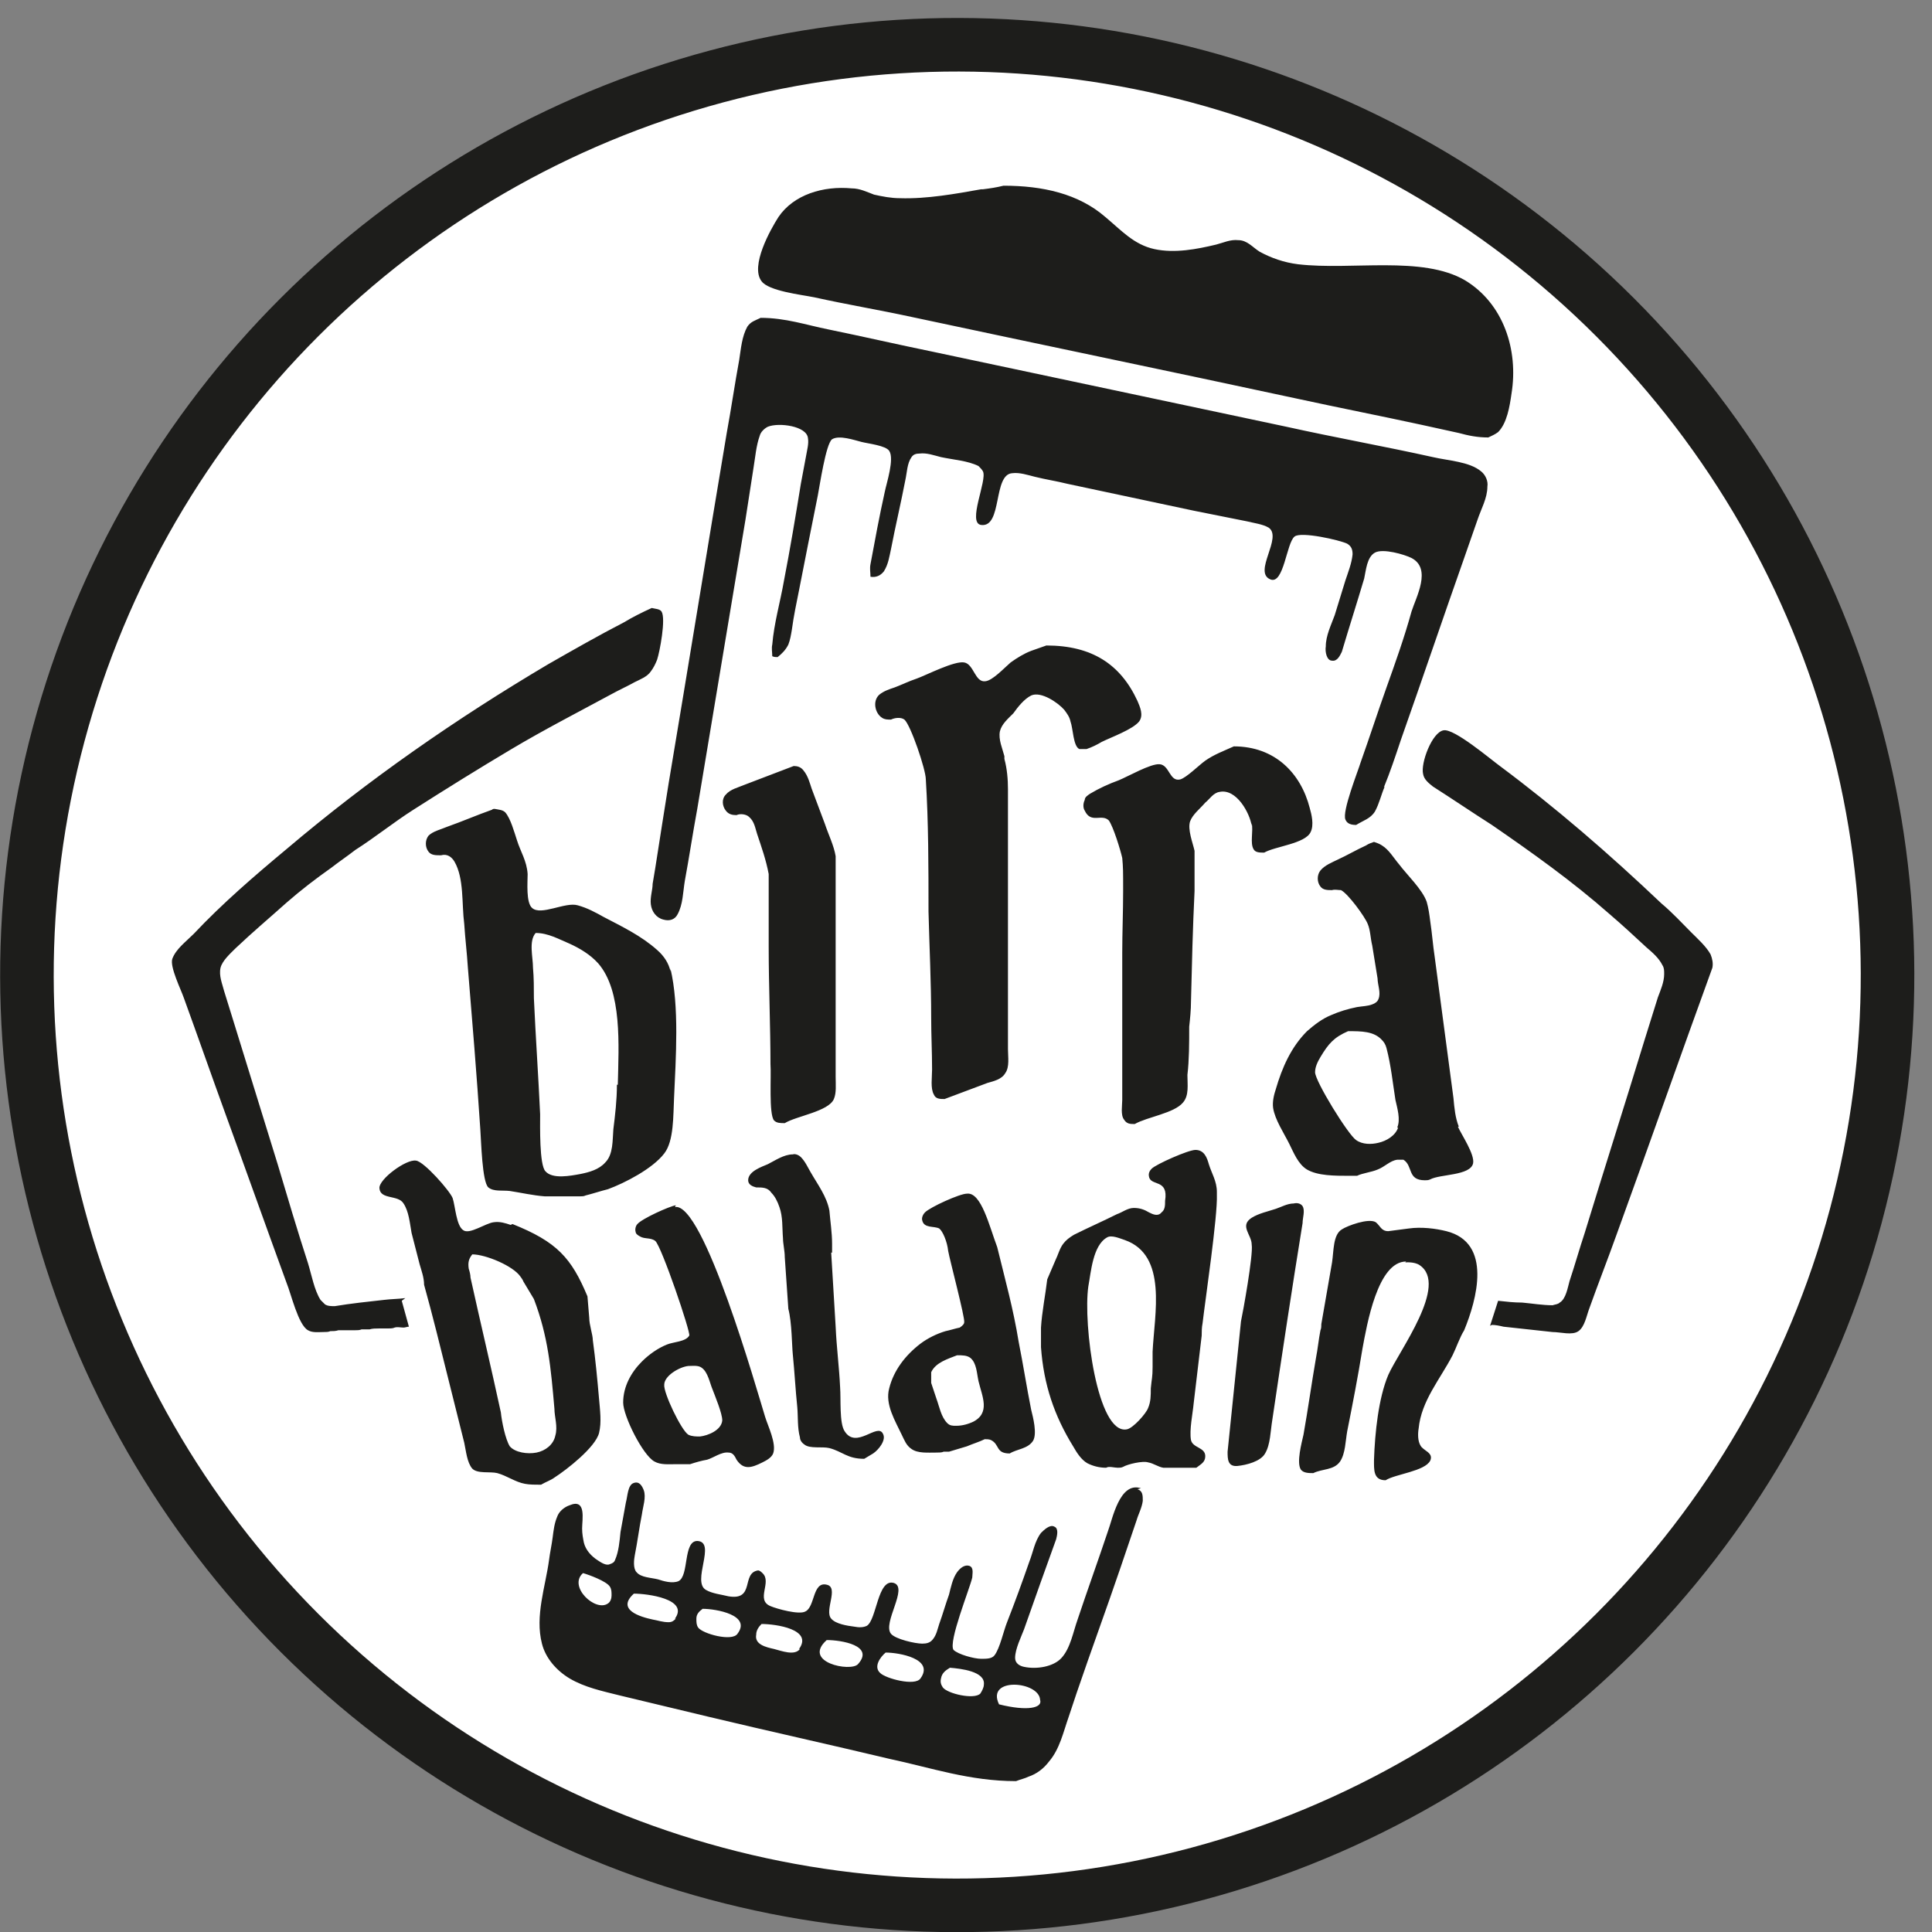 <?xml version="1.0" encoding="UTF-8"?>
<svg id="Livello_1" xmlns="http://www.w3.org/2000/svg" version="1.1" viewBox="0 0 216.4 216.4">
  <rect x="0" y="0" width="216.4" height="216.4" fill="#808080" stroke="none"/>
  <!-- Generator: Adobe Illustrator 29.6.0, SVG Export Plug-In . SVG Version: 2.1.1 Build 207)  -->
  <defs>
    <style>
      .st0 {
        fill: #1d1d1b;
        fill-rule: evenodd;
      }

      .st1 {
        fill: #fff;
      }

      .st2 {
        fill: none;
        stroke: #1d1d1b;
        stroke-miterlimit: 22.9;
        stroke-width: 6px;
      }
    </style>
  </defs>
  <circle class="st1" cx="107.2" cy="109.2" r="104.2" transform="translate(-45.8 107.8) rotate(-45)"/>
  <circle class="st2" cx="107.2" cy="109.2" r="104.2" transform="translate(-45.8 107.8) rotate(-45)"/>
  <path class="st0" d="M45.4,145.4c-.8.1-1.6.1-2.4.2-1.8.2-3.7.4-5.5.7-.4,0-.8,0-1.1-.2-.2-.2-.3-.3-.5-.5-.7-1.1-1-2.8-1.4-4.1-1.2-3.7-2.3-7.4-3.4-11.1-1.7-5.5-3.4-11-5.1-16.5-.3-1-.6-1.9-.9-2.9-.2-.8-.6-1.7-.4-2.6.2-.8,1.1-1.6,1.7-2.2,1.9-1.8,3.8-3.4,5.7-5.1,1.6-1.4,3.3-2.7,5-3.9.9-.7,1.8-1.3,2.7-2,2.2-1.4,4.3-3.1,6.5-4.5,3.6-2.3,7.3-4.6,11-6.8,3.7-2.2,7.4-4.1,11.1-6.1.9-.5,1.8-.9,2.7-1.4.6-.3,1.4-.6,1.8-1.2.3-.4.5-.8.7-1.3.3-.9,1-4.6.5-5.4-.2-.3-.7-.3-1.1-.4-1.1.5-2.1,1-3.1,1.6-2.9,1.5-5.7,3.1-8.5,4.7-10.3,6.1-20.1,12.9-29.3,20.7-3.6,3-7.2,6.1-10.4,9.5-.9.9-2,1.7-2.4,2.8-.3.9,1,3.5,1.3,4.4,1.6,4.4,3.1,8.7,4.7,13.1,2.3,6.3,4.5,12.5,6.8,18.8.5,1.2,1.3,4.7,2.4,5.3.5.3,1.2.2,1.7.2.3,0,.6,0,.8-.1.3,0,.6,0,.9-.1.3,0,.6,0,.9,0,.3,0,.6,0,.9,0,.3,0,.6,0,.8-.1.3,0,.6,0,.9,0,.3-.1.7-.1,1-.1.3,0,.6,0,1,0,.3,0,.6,0,.8-.1.3-.1.7,0,1,0,.2,0,.4-.1.6-.1l-.8-2.9ZM57.2,137.2c-.6-.2-1.2-.4-1.9-.3-.9.1-2.7,1.4-3.4.9-.8-.5-.9-2.7-1.2-3.6-.3-.8-3.2-4.1-4.1-4.2-1.1-.2-4.2,2.1-4.1,3.1.1,1.3,2.1.7,2.7,1.7.6.9.7,2.2.9,3.3.3,1.2.6,2.3.9,3.5.2.7.5,1.5.5,2.3h0c1,3.6,1.8,6.9,2.7,10.5.6,2.4,1.2,4.8,1.8,7.2.2.9.3,2.2.9,2.9.6.6,2,.3,2.8.5,1.1.3,2,1,3.1,1.2.5.1,1.2.1,1.8.1.5-.3,1.1-.5,1.5-.8,1.4-.9,4.6-3.4,5-5,.3-1.2.1-2.6,0-3.8-.2-2.3-.4-4.4-.7-6.6,0-.6-.4-1.7-.4-2.5l-.2-2.4c-1.8-4.3-3.4-6.1-8.4-8.1ZM75.7,135c-.7.1-3.8,1.5-4.3,2.1-.2.2-.3.6-.2.9,0,.2.3.4.5.5.5.3,1.2.1,1.7.5.7.6,4,10.3,3.8,10.6-.4.7-1.8.7-2.5,1-1,.4-2,1.1-2.8,1.9-1.2,1.2-2.1,2.8-2.1,4.6,0,1.5,2.2,5.9,3.5,6.6.7.4,1.6.3,2.5.3.3,0,.6,0,.8,0,.2,0,.5,0,.7,0,.6-.2,1.3-.4,1.9-.5.7-.2,1.6-.9,2.4-.8.5,0,.7.4.9.8.8,1.2,1.7.9,2.9.3.4-.2,1-.5,1.2-1,.4-1.1-.6-3.1-.9-4.1-.9-2.9-6.9-24.1-10.1-23.5ZM93.2,140.3c0-.3,0-.7,0-1,0-1.2-.2-2.5-.3-3.7-.3-1.6-1.3-2.9-2.1-4.3-.3-.5-.6-1.2-1.1-1.7-.2-.2-.6-.4-.9-.3-1,0-2,.7-2.8,1.1-.7.3-2.2.8-2.2,1.8,0,.5.5.7.9.8.7,0,1.3,0,1.7.6.4.4.7,1,.9,1.6.4,1.1.3,2.3.4,3.5,0,.6.2,1.4.2,2.1l.4,5.8h0c.4,1.5.4,4.2.5,5.1.2,2,.3,4,.5,5.9.1,1.1,0,2.3.3,3.4,0,.3.2.6.5.8.6.5,2,.2,2.8.4,1.5.4,2,1.2,3.9,1.2.3-.2.7-.4,1-.6.6-.4,1.5-1.5,1.1-2.2-.6-1.3-3,1.8-4.3-.3-.6-.9-.4-3.6-.5-4.9-.1-2.2-.4-4.5-.5-6.8h0s-.5-8.3-.5-8.3h0ZM111.7,139.7c-.9-2.4-1.8-6.2-3.4-6-.8,0-4.1,1.5-4.7,2.1-.2.2-.4.6-.3.9.2.9,1.3.6,1.9.9.4.3.9,1.5,1,2.5.2,1.1,1.9,7.5,1.8,8,0,.2-.2.4-.5.6-.5.1-1.1.3-1.6.4-1,.3-2,.8-2.8,1.4-1.7,1.3-3,3-3.5,5-.5,1.8.7,3.7,1.4,5.2.3.6.5,1.2,1.1,1.6.7.5,1.8.4,2.8.4.3,0,.6,0,.8-.1.2,0,.4,0,.6,0,.7-.2,1.3-.4,2-.6.7-.3,1.4-.5,2-.8.2,0,.5,0,.7.1,1,.5.5,1.5,2.1,1.5.8-.5,2-.5,2.6-1.4.5-.8,0-2.7-.2-3.5-.5-2.5-.9-5.1-1.4-7.6-.6-3.7-1.5-6.9-2.4-10.6ZM136.3,133.5c0-1.2-.6-2.1-.9-3.1-.2-.7-.5-1.6-1.5-1.6-.8,0-4.4,1.6-4.9,2.1-.2.2-.4.5-.3.9.2,1.1,2.2.2,1.8,2.7,0,.5,0,1-.4,1.3-.4.5-1,.2-1.4,0-.5-.3-1-.5-1.7-.5-.7,0-1.3.5-1.9.7-1.6.8-3.2,1.5-4.8,2.3-.5.3-.9.6-1.2,1-.4.5-.6,1.3-.9,1.9l-.9,2.1c-.2,1.7-.6,3.7-.7,5.4v2.2c.3,4.2,1.5,7.7,3.6,11.1.4.7.9,1.5,1.6,1.9.6.3,1.3.5,2.1.5.3-.2.9,0,1.3,0,.2,0,.4,0,.6-.1.5-.3,2.2-.7,2.8-.5.6.1,1.1.5,1.7.6,1.2,0,2.5,0,3.7,0,.5-.4,1-.6,1-1.3,0-1-1.4-.9-1.6-1.8-.2-1.1.2-3,.3-4.1.3-2.5.6-5.1.9-7.6,0-.4,0-.9.1-1.4h0c.3-2.6,1.7-12,1.6-14.4ZM145.9,137c0-.6.3-1.4,0-1.9-.2-.3-.6-.4-1-.3-.7,0-1.4.4-2,.6-.9.3-1.9.5-2.7,1-1.4.9,0,1.9,0,3,.2,1.1-1,7.7-1.2,8.6-.5,4.9-1,9.7-1.5,14.6,0,.8,0,1.7,1.1,1.6,1-.1,2.6-.5,3.1-1.4.6-1,.6-2.5.8-3.7,1.1-7.4,2.2-14.7,3.4-22.1ZM62.2,160.8c-.2,1-1.1,1.7-2.1,1.9-1,.2-2.4,0-3-.7-.5-.8-.9-2.8-1-3.8-1.1-5.1-2.3-10.1-3.4-15.1h0c0-.3-.1-.7-.2-1-.1-.7,0-1.1.4-1.6,1.5,0,4.6,1.3,5.4,2.5,0,0,.3.4.3.5l1.2,2c1.6,4.2,1.9,7.7,2.3,12.3,0,.9.4,2,.1,3ZM78.4,160.9c-.4,0-.9,0-1.3-.2-.8-.5-2.8-4.7-2.7-5.6,0-1,1.7-2,2.7-2.1.5,0,1.1-.1,1.5.2.7.5.9,1.7,1.2,2.4.3.8,1.1,2.7,1.1,3.5-.1,1.1-1.6,1.7-2.5,1.8ZM109.1,159.2c-.6.3-1.3.5-2,.5-.4,0-.7,0-1-.3-.7-.7-.9-1.9-1.2-2.7-.2-.6-.4-1.2-.6-1.8,0-.4,0-.8,0-1.2.5-1.1,1.9-1.5,2.9-1.9.6,0,1.1,0,1.5.3.7.6.7,1.7.9,2.6.4,1.7,1.4,3.6-.7,4.6ZM129.1,151.5v1.6c0,1.2-.1,1.3-.2,2.4,0,.8,0,1.5-.3,2.2-.2.6-1.7,2.3-2.4,2.4-3.3.6-4.9-11.8-4.3-16,.3-1.6.5-4.6,2.1-5.5.5-.3,1.4.1,2,.3,4.8,1.7,3.3,8.3,3.1,12.5ZM167.1,148.4c.4,0,.9.1,1.3.2,1.8.2,3.6.4,5.5.6.9,0,2.2.4,2.9-.1.7-.5.9-1.7,1.2-2.5,1-2.8,2.1-5.6,3.1-8.4,3.6-9.9,7.1-19.9,10.7-29.8.1-.5,0-1-.2-1.5-.5-.9-1.4-1.7-2.2-2.5-1-1-2.1-2.2-3.3-3.2-5.9-5.6-11.8-10.7-18.1-15.4-1.1-.8-5.1-4.2-6.3-4-1.3.2-2.6,3.7-2.3,4.9.1.6.6,1,1.1,1.4,2.2,1.4,4.4,2.9,6.6,4.3,4.5,3.1,9,6.3,13.2,10,1.4,1.2,2.7,2.4,4.1,3.7.7.6,1.4,1.2,1.8,2,.2.3.2.6.2,1,0,.9-.4,1.8-.7,2.6-.5,1.6-1,3.2-1.5,4.8-2.2,7.2-4.5,14.4-6.7,21.6-.6,1.8-1.1,3.6-1.7,5.4-.2.7-.4,2-1.1,2.4-.2.2-.5.2-.8.3-1.1,0-2.3-.2-3.4-.3-.9,0-1.8-.1-2.7-.2l-.9,2.8ZM157.4,141.4s1-.1,1.6.3c3.3,2.2-2.3,9.6-3.5,12.3-1.1,2.6-1.5,6.5-1.6,9.5,0,1.1-.1,2.3,1.3,2.3,1.1-.7,4.4-1,5-2.2.4-.9-.8-1.1-1.1-1.7-.3-.5-.3-1.3-.2-1.9.3-3.1,2.4-5.5,3.8-8.2.4-.8.8-2,1.3-2.8h0c1.4-3.4,3.2-9.8-2-11.1-1.2-.3-2.8-.5-4.2-.3-.8.1-1.5.2-2.3.3-.8,0-.9-.6-1.4-1-.8-.5-3.2.4-3.8.8-1,.6-.9,2.4-1.1,3.7h0l-1.2,6.9c0,.2,0,.5-.1.7-.2,1-.3,2.1-.5,3.1-.5,2.9-.9,5.8-1.4,8.6-.2.9-.8,3.1-.3,3.9.3.4.9.4,1.4.4,1-.5,2.3-.3,3-1.3.6-.9.6-2.3.8-3.4.6-3,1.2-6.1,1.7-9.2.5-2.7,1.7-9.8,4.9-9.8ZM127.8,166.7c-2.4-.8-3.2,3.5-3.7,4.8-1.1,3.3-2.3,6.6-3.4,9.9-.5,1.4-.8,3.2-1.8,4.3-.9,1-2.8,1.3-4.2,1-.5-.1-1-.4-1-1,0-1,.7-2.4,1-3.2,1.2-3.4,2.4-6.8,3.6-10.1.1-.4.3-1.2-.2-1.4-.5-.3-1.2.4-1.5.7-.7.9-.9,2.2-1.3,3.2-.8,2.3-1.6,4.5-2.5,6.8-.4,1-.8,2.9-1.4,3.7-.3.4-.9.4-1.5.4-.8,0-2.6-.5-3.1-1-.6-.9,1.8-6.8,2.1-8.1,0-.4.2-1.1-.3-1.3-.6-.2-1.1.3-1.4.7-.5.7-.7,1.7-.9,2.5-.4,1.1-.7,2.2-1.1,3.3-.2.6-.3,1.2-.7,1.7-.3.4-.7.5-1.2.5-.8,0-3-.5-3.5-1.1-1-1.2,2-5.2.3-5.7-1.8-.5-1.9,4.1-3,4.8-.4.2-.9.2-1.4.1-.8-.1-2.1-.3-2.6-.9-.8-.9.9-3.5-.5-3.8-1.6-.4-1.3,2.5-2.4,3-.7.4-3.2-.3-3.9-.6-1.7-.7.2-2.7-.9-3.7-.1-.1-.3-.3-.5-.3-1.9.3-.3,3.4-3.3,2.9-.8-.2-1.8-.3-2.5-.7-1.7-.9,1.2-5.4-1-5.5-1.6,0-.9,3.9-2.1,4.5-.7.3-1.7,0-2.3-.2-.8-.2-1.9-.2-2.4-.8-.4-.4-.3-1.4-.2-1.9.3-1.5.5-3.1.8-4.6.1-.8.5-1.9.2-2.7-.2-.5-.5-1-1.1-.8-.7.2-.7,1.5-.9,2.2-.2,1.1-.4,2.2-.6,3.3-.1,1-.2,2.2-.6,3.1-.1.3-.3.4-.6.5-.4.2-1-.2-1.3-.4-.8-.5-1.4-1.2-1.6-2-.1-.5-.2-1-.2-1.6,0-1,.5-3.4-1.4-2.6-.6.2-1.2.7-1.4,1.3-.3.7-.4,1.5-.5,2.3-.1.8-.3,1.7-.4,2.5-.4,3-1.6,6.3-.8,9.4.4,1.6,1.6,3,3.1,3.9,1.7,1,3.6,1.4,5.6,1.9,3.3.8,6.7,1.6,10,2.4,6.7,1.6,13.5,3.1,20.2,4.7,4.7,1,9,2.5,14.2,2.5.5-.2,1-.3,1.4-.5.9-.3,1.7-.9,2.3-1.7,1.2-1.4,1.6-3.3,2.2-5,.3-.9.6-1.8.9-2.7,1.6-4.7,3.3-9.3,4.9-14,.6-1.8,1.2-3.5,1.8-5.3.2-.7.6-1.4.7-2.2,0-.6,0-1.1-.6-1.3ZM68.5,178.7c0,.3-.1.7-.4.9-1.4,1-4.5-1.9-2.8-3.4.7.2,2.6.9,3,1.5.2.3.2.6.2,1ZM75.7,181.3c-.2.2-.4.4-.8.4-.7,0-1.2-.2-1.8-.3-1.4-.3-4.1-1.1-2.1-2.9,1.5,0,6.2.6,4.6,2.8ZM82.6,183c-.6.9-3.9,0-4.4-.7-.2-.3-.2-.6-.2-1,0-.5.3-.8.7-1.1,1.5,0,5.5.7,3.9,2.8ZM89.6,184.7c-.6.8-2.1.2-2.9,0-.9-.2-2.2-.5-2-1.6,0-.5.3-.9.6-1.2,1.6,0,5.8.6,4.2,2.8ZM96.1,186.4c-.8.9-6.3-.2-3.5-2.7,1.6,0,5.4.6,3.5,2.7ZM103.1,188c-.6.9-3.9,0-4.5-.6-.8-.7,0-1.8.6-2.3,1.5,0,5.5.7,3.9,2.9ZM109.8,189.7c-.7.7-3.7,0-4.2-.7-.2-.3-.3-.6-.2-1,.1-.6.5-.9,1-1.2,1.2.1,4,.4,3.8,1.9,0,.3-.2.7-.4,1ZM111.9,190.9c-1.5-3.1,4.5-2.6,4.6-.5.3.9-1.4,1.3-4.6.5ZM75.1,108.8c-.2-.9-.7-1.7-1.5-2.4-1.8-1.6-3.9-2.6-6-3.7-.9-.5-1.8-1-2.9-1.3-1.4-.4-4.1,1.2-5.1.3-.7-.6-.5-2.9-.5-3.8-.1-1.5-.8-2.5-1.2-3.8-.3-.9-.7-2.4-1.3-3.1-.3-.3-.7-.3-1.2-.4-.1,0-.2,0-.3.1-1.7.6-3.3,1.3-5,1.9-.7.3-1.6.5-2.1,1-.4.5-.4,1.3,0,1.8.3.4.8.4,1.4.4.7-.2,1.2.2,1.5.7,1.1,1.9.8,4.7,1.1,7,.1,1.6.3,3.2.4,4.8.5,6.1,1,12.1,1.4,18.2.1,1.3.2,5.9.9,6.5.6.5,1.6.3,2.4.4,1.3.2,2.6.5,3.9.6,1.1,0,2.2,0,3.3,0,.2,0,.5,0,.7,0,.2,0,.4,0,.6-.1.8-.2,1.7-.5,2.5-.7,1.9-.7,5-2.3,6.3-4,1.1-1.4,1-4.3,1.1-6.2.2-4.5.6-10.3-.4-14.5ZM69.1,121.5c0,1.7-.2,3.4-.4,5-.1,1.2,0,2.8-.9,3.7-.7.8-1.8,1.1-2.8,1.3-1.1.2-3.1.6-3.9-.3-.7-.7-.6-5.1-.6-6.4-.2-4.3-.5-8.6-.7-13,0-1.1,0-2.3-.1-3.4,0-1.2-.5-3,.3-3.9,1.4,0,2.6.7,3.8,1.2,1.1.5,2.3,1.2,3.2,2.2,2.7,3.1,2.3,9.2,2.2,13.6ZM163.4,126.2c-.4-1-.5-2.1-.6-3.2-.7-5.3-1.4-10.5-2.1-15.8-.2-1.3-.3-2.7-.5-4-.1-.8-.2-1.5-.4-2.2-.5-1.4-2.2-3-3.1-4.2-.6-.7-1.1-1.6-1.9-2.1-.3-.2-.6-.3-.9-.4-.3.1-.6.2-.9.4-1.1.5-2.1,1.1-3.2,1.6-.6.3-1.4.6-1.9,1.2-.4.5-.4,1.3,0,1.8.3.4.8.4,1.3.4.3-.1.7,0,1,0,.8.4,2.7,3,3,3.8.3.7.3,1.6.5,2.4.2,1.2.4,2.5.6,3.7,0,.7.4,1.6.1,2.3-.1.3-.4.5-.7.6-.5.2-1.1.2-1.7.3-1,.2-2,.5-2.9.9-1,.4-1.9,1.1-2.7,1.8-1.8,1.8-2.8,4.1-3.5,6.5-.2.6-.4,1.4-.3,2.1.2,1.3,1.2,2.8,1.8,4,.5,1,1,2.3,2,2.9,1.2.7,3.1.7,4.7.7.3,0,.6,0,.9,0,.6-.3,1.6-.4,2.3-.7.8-.3,1.4-1,2.2-1.1.3,0,.5,0,.7,0,1.1.7.4,2.3,2.4,2.3.2,0,.4,0,.6-.1,1.1-.6,4.5-.4,4.8-1.8.2-1-1.3-3.2-1.7-4.1ZM156.6,126.3c-.3.9-1.3,1.5-2.2,1.7-.8.2-1.8.2-2.5-.3-.9-.6-4.6-6.6-4.6-7.6,0-.6.3-1.2.6-1.7.9-1.5,1.5-2.2,3.1-2.9,1.5,0,2.9,0,3.8,1,.2.2.4.5.5.9.5,1.9.7,3.9,1,5.8.2.9.6,2.2.2,3.1ZM86.3,119.3c0-4.3-.2-8.8-.2-13.2s0-3.9,0-5.7c0-.8,0-1.7,0-2.5-.3-1.6-.8-3-1.3-4.5-.2-.6-.3-1.4-.9-1.9-.3-.3-1-.4-1.4-.2-.5,0-.9-.1-1.2-.5-.4-.5-.5-1.3,0-1.8.5-.6,1.4-.8,2.1-1.1,1.8-.7,3.7-1.4,5.5-2.1.4,0,.8.1,1.1.5.5.6.7,1.4.9,2,.5,1.3,1,2.7,1.5,4,.4,1.2,1,2.4,1.2,3.6,0,2.1,0,4.3,0,6.4v13.7c0,1.5,0,3.1,0,4.6,0,.9.1,1.8-.2,2.5-.6,1.4-4.2,1.9-5.5,2.7-.5,0-.9,0-1.2-.3-.6-.7-.3-5-.4-6.3ZM155.1,88.1c-.4.9-.6,1.9-1.1,2.8-.5.8-1.3,1-2.1,1.5-.5,0-1-.1-1.2-.6-.4-.9,1.4-5.4,1.7-6.4,1-2.8,1.9-5.6,2.9-8.4,1-2.8,2-5.6,2.8-8.5.5-1.6,2.3-4.8,0-6-.8-.4-3.2-1.1-4.1-.6-.9.5-1,2-1.2,2.9-.8,2.7-1.7,5.5-2.5,8.2-.2.4-.5,1.1-1.1,1-.6,0-.8-1-.7-1.6,0-1.2.6-2.4,1-3.5.4-1.3.8-2.6,1.2-3.9.3-.9.7-1.9.8-2.9,0-.5-.1-.9-.6-1.2-.8-.4-5.2-1.4-5.9-.8-.9.7-1.2,5.4-2.7,4.8-2-.8,1.4-4.7-.2-5.8-.7-.4-1.6-.5-2.4-.7-2-.4-4-.8-6-1.2-4.7-1-9.4-2-14.1-3-1.2-.3-2.5-.5-3.7-.8-.8-.2-1.7-.5-2.5-.4-2.2.1-1.1,6.1-3.5,5.8-1.6-.2.7-5,.2-6-.1-.2-.3-.4-.5-.6-1.2-.6-2.8-.7-4.2-1-.8-.2-1.6-.5-2.4-.4-.4,0-.7.1-.9.4-.5.7-.5,1.7-.7,2.6-.5,2.6-1.1,5.1-1.6,7.7-.2.9-.3,1.7-.8,2.5-.4.5-.9.7-1.5.6,0-.5-.1-.9,0-1.4.5-2.7,1-5.4,1.6-8.1.2-1,1.1-3.7.5-4.6-.4-.6-2.3-.8-3.1-1-.8-.2-2.5-.8-3.3-.3-.7.5-1.4,5.3-1.6,6.3-.7,3.5-1.4,7-2.1,10.6-.3,1.5-.6,2.9-.8,4.4-.1.6-.2,1.2-.4,1.7-.3.6-.7,1-1.2,1.4-.2,0-.4,0-.6-.1,0-.4-.1-.9,0-1.3.2-2.4.9-4.8,1.3-7.1.7-3.6,1.3-7.2,1.9-10.9.2-1.1.4-2.1.6-3.2.1-.6.3-1.3.2-1.9-.1-1.4-3.3-1.8-4.5-1.3-.4.2-.8.6-.9,1-.4,1.1-.5,2.4-.7,3.6-.3,1.9-.6,3.9-.9,5.8-1.8,10.8-3.6,21.6-5.4,32.4-.5,2.7-.9,5.4-1.4,8.1-.2,1.2-.2,2.6-.8,3.7-.3.6-.9.8-1.6.6-.8-.2-1.3-.9-1.4-1.7-.1-.8.2-1.6.2-2.3.1-.6.2-1.2.3-1.8.5-3.2,1-6.4,1.5-9.5,2.2-13.1,4.3-26.1,6.5-39.2.5-2.7.9-5.5,1.4-8.2.2-1.3.3-2.6.9-3.7.4-.6.9-.7,1.5-1,2.8,0,5.1.8,7.6,1.3,3.9.8,7.8,1.7,11.7,2.5,13.2,2.8,26.4,5.6,39.6,8.4,5.4,1.2,11,2.2,16.4,3.4,1.7.4,4.1.5,5.4,1.6.5.4.8,1.1.7,1.7,0,1.3-.7,2.5-1.1,3.7-.5,1.4-1,2.9-1.5,4.3-2.4,6.8-4.7,13.6-7.1,20.4-.6,1.8-1.2,3.6-1.9,5.3ZM112.5,85c.3,1.1.4,2.3.4,3.4,0,7.5,0,14.9,0,22.4,0,2.2,0,4.5,0,6.7,0,.9.2,2-.3,2.7-.4.7-1.3.9-2,1.1-1.6.6-3.2,1.2-4.8,1.8-.5,0-1,0-1.2-.5-.4-.7-.2-1.9-.2-2.8,0-2-.1-3.8-.1-5.8,0-4-.2-7.9-.3-11.9,0-4.9,0-10-.3-14.8,0-1.1-1.7-6.1-2.4-6.7-.4-.3-1.1-.2-1.5,0-.4,0-.7,0-1-.2-.8-.5-1.1-1.9-.3-2.6.5-.4,1.1-.6,1.7-.8.8-.3,1.6-.7,2.5-1,1.1-.4,4.2-2,5.3-1.8,1.1.2,1.2,2.3,2.4,2.1.8-.1,2.1-1.5,2.8-2.1.7-.5,1.5-1,2.3-1.3.6-.2,1.1-.4,1.7-.6,5.1,0,8.3,2.1,10.2,6.2.3.7.7,1.6.2,2.3-.7.9-3.2,1.8-4.2,2.3-.5.3-1.1.6-1.7.8-.2,0-.5,0-.8,0-.7-.3-.7-2.3-1-3.1-.1-.5-.4-.9-.7-1.3-.7-.8-2.6-2.1-3.7-1.6-.8.4-1.5,1.3-2,2-.6.6-1.3,1.2-1.5,2-.2.9.3,2,.5,2.8ZM140.2,92.5c-.2-1.4-1.7-4.2-3.6-3.8-.7.1-1.1.8-1.6,1.2-.6.7-1.4,1.3-1.7,2.1-.3.9.3,2.4.5,3.3,0,1.5,0,3,0,4.5-.2,4.1-.3,8.2-.4,12.4,0,.9-.1,1.9-.2,2.8,0,1.9,0,3.7-.2,5.4,0,1.1.2,2.3-.5,3.1-1,1.2-4,1.6-5.4,2.4-.5,0-.9,0-1.2-.5-.4-.5-.2-1.6-.2-2.2v-4.5c0-4,0-8,0-12,0-2.2.1-4.6.1-6.9s0-2.6-.1-3.7c-.2-.9-1-3.5-1.5-4.2-.8-.8-2,.4-2.7-1.1-.2-.3-.2-.8,0-1.2,0-.3.3-.5.6-.7,1-.6,2.1-1.1,3.2-1.5,1-.4,3.6-1.9,4.6-1.8,1.1.1,1.1,2,2.3,1.7.7-.2,2.1-1.6,2.8-2.1,1-.7,2.1-1.1,3.2-1.6,4.6,0,7.5,3,8.5,6.9.2.7.5,1.9.1,2.7-.6,1.3-4,1.6-5.2,2.3-.5,0-1,0-1.2-.4-.4-.7,0-2-.2-2.9ZM110.1,21.2c.8-.1,1.5-.2,2.3-.4,4.4,0,8.4.9,11.4,3.5,1.8,1.5,3.2,3.1,5.5,3.6,2.3.5,4.8,0,6.9-.5.8-.2,1.6-.6,2.5-.5,1,0,1.6.8,2.4,1.3,1.3.7,2.7,1.2,4.3,1.4,6,.7,13.9-1,18.7,1.8,4.3,2.6,6,7.8,5.2,12.7-.2,1.4-.5,3.3-1.5,4.3-.4.3-.7.4-1.1.6-1.2,0-2.2-.2-3.3-.5-1.4-.3-2.7-.6-4.1-.9-4.6-1-9.2-1.9-13.8-2.9-14.4-3.1-28.9-6.1-43.4-9.2-3.7-.8-7.3-1.4-10.9-2.2-1.5-.3-5.1-.7-5.9-1.8-1.3-1.7,1-5.8,1.9-7.2,1.7-2.5,5-3.5,8.2-3.2.9,0,1.7.4,2.5.7.9.2,1.9.4,2.9.4,3,.1,6.3-.5,9.1-1Z"/>
</svg>